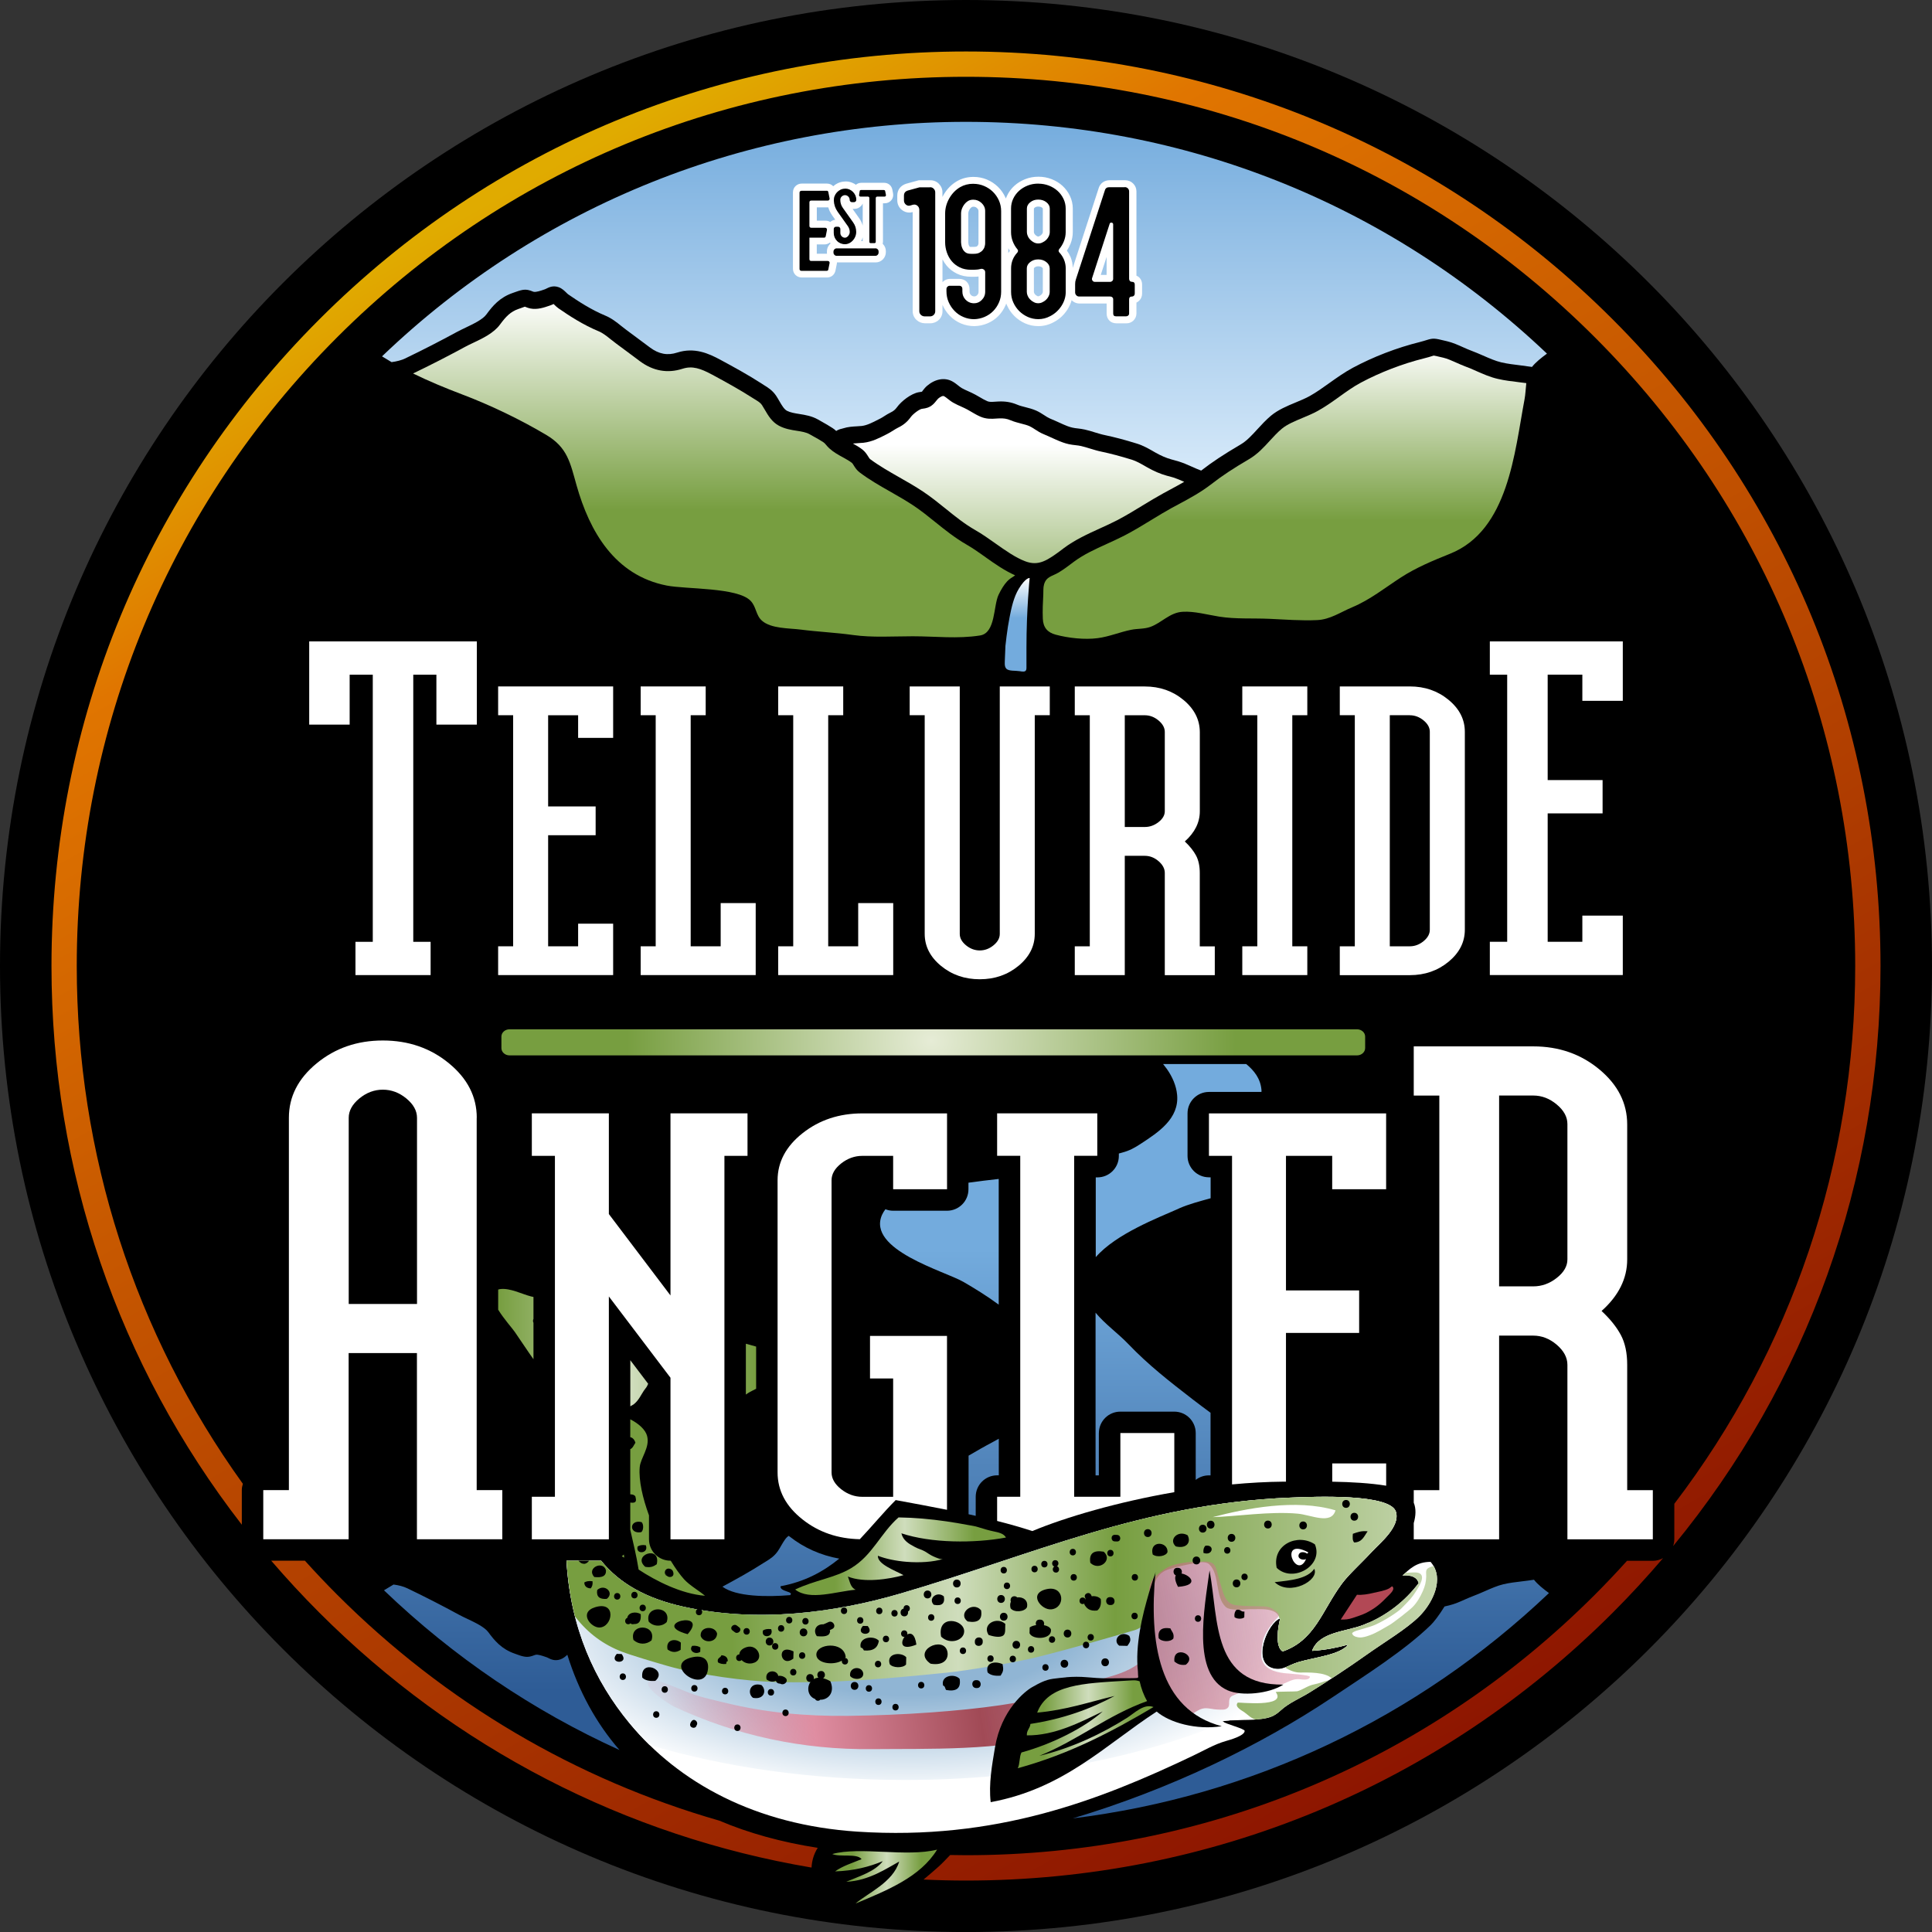 <?xml version="1.0" encoding="UTF-8"?> <svg xmlns="http://www.w3.org/2000/svg" xmlns:xlink="http://www.w3.org/1999/xlink" id="Layer_1" viewBox="0 0 495.36 495.36"><rect x="0" y="0" width="495.36" height="495.36" fill="#333333" stroke="none"/><defs><style>.cls-1{fill:url(#radial-gradient);}.cls-1,.cls-2,.cls-3,.cls-4,.cls-5,.cls-6,.cls-7,.cls-8,.cls-9,.cls-10,.cls-11,.cls-12,.cls-13,.cls-14,.cls-15{fill-rule:evenodd;}.cls-2{fill:url(#linear-gradient);}.cls-16,.cls-6{fill:#fff;}.cls-3{fill:url(#linear-gradient-10);}.cls-4{fill:url(#radial-gradient-2);}.cls-17{fill:url(#linear-gradient-6);}.cls-5{fill:#b24855;}.cls-7{fill:url(#Gradient_Fill_11);}.cls-18{fill:url(#linear-gradient-12);}.cls-19{fill:url(#linear-gradient-11);}.cls-8{fill:url(#linear-gradient-8);}.cls-9{fill:url(#linear-gradient-9);}.cls-10{fill:url(#linear-gradient-3);}.cls-11{fill:url(#linear-gradient-2);}.cls-12{fill:url(#linear-gradient-4);}.cls-13{fill:url(#linear-gradient-7);}.cls-14{fill:url(#linear-gradient-5);}</style><linearGradient id="linear-gradient" x1="260.8" y1="172.2" x2="260.8" y2="148.2" gradientUnits="userSpaceOnUse"><stop offset=".57" stop-color="#73abdd"></stop><stop offset="1" stop-color="#fff"></stop></linearGradient><linearGradient id="Gradient_Fill_11" x1="247.32" y1="29.47" x2="247.32" y2="124.23" gradientUnits="userSpaceOnUse"><stop offset="0" stop-color="#73abdd"></stop><stop offset="1" stop-color="#d9ebfa"></stop></linearGradient><linearGradient id="linear-gradient-2" x1="261.16" y1="144.88" x2="261.16" y2="96.6" gradientUnits="userSpaceOnUse"><stop offset="0" stop-color="#acc48a"></stop><stop offset=".64" stop-color="#fff"></stop></linearGradient><linearGradient id="linear-gradient-3" x1="183.11" y1="170.26" x2="183.11" y2="76.1" gradientUnits="userSpaceOnUse"><stop offset=".42" stop-color="#779e40"></stop><stop offset="1" stop-color="#fff"></stop></linearGradient><linearGradient id="linear-gradient-4" x1="329.36" y1="166.41" x2="329.36" y2="87.97" xlink:href="#linear-gradient-3"></linearGradient><radialGradient id="radial-gradient" cx="196.61" cy="290.77" fx="196.61" fy="290.77" r="101.39" gradientTransform="translate(87.38 66.15) scale(.77 .69)" gradientUnits="userSpaceOnUse"><stop offset="0" stop-color="#e6ecd6"></stop><stop offset="1" stop-color="#779e40"></stop></radialGradient><linearGradient id="linear-gradient-5" x1="203.88" y1="399.02" x2="257.93" y2="399.02" gradientUnits="userSpaceOnUse"><stop offset=".19" stop-color="#779e40"></stop><stop offset=".52" stop-color="#cfddbc"></stop><stop offset=".85" stop-color="#779e40"></stop></linearGradient><radialGradient id="radial-gradient-2" cx="232.95" cy="416.81" fx="232.95" fy="416.81" r="101.27" gradientTransform="translate(0 232.5) scale(1 .44)" gradientUnits="userSpaceOnUse"><stop offset=".42" stop-color="#90b5d4"></stop><stop offset="1" stop-color="#fff"></stop></radialGradient><linearGradient id="linear-gradient-6" x1="145.27" y1="402.39" x2="368.46" y2="402.39" gradientUnits="userSpaceOnUse"><stop offset=".19" stop-color="#779e40"></stop><stop offset=".45" stop-color="#cfddbc"></stop><stop offset=".63" stop-color="#779e40"></stop><stop offset=".98" stop-color="#c2d4aa"></stop></linearGradient><linearGradient id="linear-gradient-7" x1="335.13" y1="418.99" x2="174.09" y2="446.79" gradientTransform="translate(8.35 -11.25) rotate(1.53)" gradientUnits="userSpaceOnUse"><stop offset="0" stop-color="#d8839c" stop-opacity=".47"></stop><stop offset=".51" stop-color="#a14a56"></stop><stop offset=".77" stop-color="#df8da1"></stop><stop offset="1" stop-color="#d8839c" stop-opacity=".1"></stop></linearGradient><linearGradient id="linear-gradient-8" x1="213.39" y1="481.15" x2="240.27" y2="481.15" xlink:href="#linear-gradient-5"></linearGradient><linearGradient id="linear-gradient-9" x1="260.96" y1="442.11" x2="295.77" y2="442.11" xlink:href="#linear-gradient-5"></linearGradient><linearGradient id="linear-gradient-10" x1="127.74" y1="345.53" x2="193.87" y2="345.53" gradientUnits="userSpaceOnUse"><stop offset="0" stop-color="#779e40"></stop><stop offset=".52" stop-color="#cfddbc"></stop><stop offset="1" stop-color="#779e40"></stop></linearGradient><linearGradient id="linear-gradient-11" x1="130.43" y1="37.83" x2="365.92" y2="459.3" gradientUnits="userSpaceOnUse"><stop offset=".02" stop-color="#e0ab00"></stop><stop offset=".15" stop-color="#e07500"></stop><stop offset="1" stop-color="#8c1400"></stop></linearGradient><linearGradient id="linear-gradient-12" x1="247.8" y1="272.12" x2="247.8" y2="464.42" gradientUnits="userSpaceOnUse"><stop offset=".25" stop-color="#73abdd"></stop><stop offset=".84" stop-color="#2e5c96"></stop></linearGradient></defs><path class="cls-15" d="m495.36,247.69c0,136.79-110.89,247.68-247.68,247.68S0,384.47,0,247.69,110.89,0,247.68,0s247.68,110.9,247.68,247.69Z"></path><path class="cls-2" d="m262.43,172.19c-.32.02-.67-.05-.97-.1-.64-.09-1.29-.1-1.92-.14-.53-.05-1.15-.12-1.53-.51-.56-.59-.36-1.73-.36-2.48,0-.47.11-3.01.14-3.36.09-.83.18-1.65.29-2.47.2-1.63.46-3.24.77-4.85.48-2.48,1.07-5.17,2.36-7.31,1.82-2.99,2.79-2.77,2.79-2.77,0,0-.82,8.22-.82,17.8v4.84c0,.46.08,1.13-.47,1.3-.09.03-.18.04-.27.05Z"></path><path class="cls-7" d="m104.04,91.83c4.37-2.1,8.93-4.44,13.17-6.75.65-.35,1.39-.7,2.18-1.08,1.94-.93,4.37-2.07,5.32-3.38,1.58-2.16,3.41-4.37,6.79-5.52l.51-.18c.58-.21,1.25-.45,1.95-.58,1.13-.2,1.98.14,2.49.34.12.05.24.11.4.14.61.12,1.73-.25,2.61-.56l.32-.11c.12-.04.23-.11.33-.16.6-.3,1.7-.87,3.13-.35.85.3,1.48.92,1.99,1.42.16.15.3.31.45.41,2.53,1.75,5.9,3.95,9.47,5.43,1.66.69,2.94,1.71,4.18,2.71.42.33.84.67,1.29,1,1.2.89,2.42,1.79,3.62,2.69l2.43,1.81c2.26,1.68,4.48,2.1,6.96,1.29,4.43-1.41,8.04.21,11.08,1.85,3.47,1.87,7.16,3.9,10.56,6.09l.58.38c1.03.63,2.19,1.35,3.12,2.71.31.46.59.95.88,1.45.61,1.06,1.2,2.05,1.91,2.44.89.46,2.01.64,3.2.83,1.5.24,3.19.51,4.79,1.42l.86.49c.94.53,1.92,1.08,2.86,1.7.37.24.67.49.93.74.23-.16.49-.29.81-.4.21-.08.45-.14.68-.19.09-.02.19-.05.28-.08,1.25-.4,2.44-.46,3.48-.52.42-.02.84-.04,1.27-.09,1.36-.15,2.78-.88,4.27-1.65l.5-.25c.38-.19.73-.42,1.07-.64.48-.3,1.02-.65,1.63-.94.68-.32,1.15-.72,1.58-1.31,1.14-1.58,3.59-3.49,5.57-3.86.18-.04.35-.05.52-.08.11-.02.22-.02.33-.06.06-.08.18-.25.3-.41.26-.32.57-.72.99-1.08,2.08-1.78,4.48-2.22,6.44-1.18.62.33,1.13.74,1.57,1.09.32.26.63.5.91.66.49.28,1.05.53,1.63.79.64.29,1.29.58,1.9.92.33.18.67.37,1,.57.68.4,1.33.78,1.97,1.06.53.24,1.13.21,2.14.14l.67-.04c1.81-.1,3.36.16,4.88.8.63.27,1.33.45,2.09.64.91.23,1.84.47,2.8.89.76.34,1.43.77,2.03,1.16.53.35,1.03.67,1.48.86.96.4,1.89.81,2.84,1.25l.48.22c.63.28,1.58.69,2.44.87.45.11.91.16,1.36.21.62.07,1.24.16,1.83.29.86.19,1.72.45,2.57.72.91.27,1.75.54,2.61.71,2.45.51,5.12,1.22,8.15,2.16,1.62.49,3,1.29,4.34,2.06l.44.25c1.43.81,2.72,1.37,4.08,1.75l.63.17c.42.1.83.22,1.23.35,1.05.33,2.14.77,3.36,1.33.76.36,1.58.69,2.43,1.02.02-.02.04-.03.05-.04,2.74-2.13,5.73-4.11,9.99-6.61,1.65-.96,2.97-2.42,4.37-3.95,1.07-1.16,2.16-2.36,3.48-3.47,1.84-1.53,4.16-2.5,6.39-3.42,1.31-.55,2.53-1.05,3.56-1.63,1.74-.98,3.36-2.13,5.07-3.36,1.9-1.35,3.85-2.74,5.99-3.89,5.29-2.83,11.24-5.12,17.18-6.6.82-.21,1.34-.38,1.73-.5,1.69-.54,2.17-.43,4.48.13l.8.19c1.39.33,2.77.94,4.1,1.54.7.31,1.38.62,2.02.85,1,.37,2.01.81,3.03,1.25,1.67.73,3.23,1.42,4.78,1.78,1.54.35,3.14.54,4.84.75.97.12,1.96.25,2.96.4.93-1.19,2.41-2.36,3.84-3.41-40.39-38.36-93.07-59.43-148.98-59.43s-109.23,21.32-149.71,60.13c.81.51,1.63,1,2.45,1.48,1.3-.17,2.52-.47,3.61-.99Z"></path><path class="cls-11" d="m272.65,140.62c2.91-2.19,6.2-3.69,9.38-5.14,1.51-.68,2.95-1.34,4.34-2.06,2.24-1.16,4.46-2.51,6.61-3.83,1.75-1.06,3.56-2.16,5.33-3.13.63-.35,1.25-.68,1.85-1,1.19-.64,2.33-1.26,3.47-1.92-1.01-.46-1.92-.82-2.75-1.1-.33-.1-.67-.19-1.01-.29l-.71-.18c-1.7-.48-3.31-1.17-5.04-2.16l-.46-.26c-1.18-.68-2.3-1.32-3.45-1.68-2.91-.9-5.45-1.57-7.77-2.06-1.04-.21-2.02-.52-2.99-.81-.76-.24-1.51-.46-2.27-.64-.45-.1-.91-.16-1.37-.21-.61-.07-1.21-.14-1.79-.27-.95-.21-2-.58-3.29-1.16l-.49-.22c-.9-.41-1.77-.81-2.68-1.19-.84-.34-1.56-.81-2.21-1.23-.5-.32-.97-.63-1.4-.82-.64-.28-1.37-.46-2.15-.66-.87-.23-1.77-.46-2.7-.85-.92-.4-1.79-.53-2.96-.47l-.6.03c-1.25.09-2.65.19-4.19-.49-.87-.38-1.65-.84-2.41-1.29-.31-.18-.61-.35-.92-.53-.5-.27-1.03-.51-1.56-.75-.65-.29-1.33-.59-2.01-.98-.57-.32-1.04-.7-1.47-1.03-.33-.27-.65-.51-.93-.66-.33-.19-1.03.21-1.53.64-.1.09-.26.29-.41.48-.24.3-.53.68-.93,1.03-.95.83-1.89.97-2.51,1.05l-.33.05c-.62.12-2.17,1.21-2.84,2.13-.86,1.19-1.88,2.04-3.22,2.68-.43.21-.8.45-1.19.69-.46.29-.93.58-1.42.84l-.48.25c-1.7.87-3.62,1.86-5.79,2.1-.5.05-1.01.09-1.51.11-.43.02-.82.05-1.21.09.82.45,1.65.93,2.44,1.54.73.58,1.15,1.25,1.49,1.79.14.23.34.55.44.63,2.33,1.74,4.85,3.17,7.51,4.69,2.01,1.14,4.08,2.32,6.08,3.65,2.13,1.42,4.04,2.97,5.9,4.47,2.45,1.98,4.77,3.85,7.51,5.42,1.76,1,3.49,2.23,5.17,3.42,2.54,1.79,5.15,3.65,7.67,4.59,3.43,1.29,5.64-.19,9.58-3.15l.18-.14Z"></path><path class="cls-10" d="m252.71,142.87c-1.67-1.18-3.25-2.3-4.82-3.2-3.03-1.74-5.6-3.81-8.09-5.81-1.86-1.5-3.62-2.92-5.58-4.23-1.87-1.24-3.88-2.39-5.81-3.49-2.68-1.52-5.43-3.08-7.98-5-.75-.56-1.18-1.24-1.52-1.79-.16-.27-.36-.57-.47-.66-.66-.51-1.45-.95-2.3-1.42-1.19-.65-2.42-1.32-3.51-2.32-.33-.3-.59-.6-.84-.9-.29-.34-.45-.52-.68-.66-.82-.55-1.73-1.05-2.62-1.54l-.89-.5c-.9-.52-2.08-.71-3.32-.9-1.42-.22-3.02-.48-4.54-1.28-1.82-.97-2.79-2.64-3.64-4.1-.24-.41-.48-.82-.73-1.21-.37-.56-.87-.88-1.78-1.44l-.66-.41c-3.29-2.11-6.88-4.09-10.28-5.92-3.02-1.63-5.14-2.36-7.69-1.53-3.82,1.22-7.49.57-10.88-1.94l-2.45-1.83c-1.2-.89-2.39-1.79-3.6-2.67-.48-.35-.95-.73-1.42-1.1-1.05-.84-2.05-1.64-3.13-2.09-3.95-1.63-7.57-3.99-10.28-5.87-.38-.27-.72-.59-1.02-.88-.07-.07-.15-.16-.24-.24-.24.12-.49.24-.76.33l-.31.11c-1.3.45-3.08,1.07-4.87.72-.48-.1-.87-.25-1.14-.36-.1-.04-.19-.08-.29-.11-.19.06-.64.23-1.08.39l-.6.21c-1.99.69-3.18,1.93-4.69,3.98-1.6,2.19-4.45,3.55-6.97,4.74-.71.34-1.39.65-1.96.97-4.31,2.34-8.92,4.71-13.36,6.84,4.02,1.97,8.21,3.71,12.48,5.33,7.23,2.73,14.93,6.42,21.65,10.41,5.48,3.25,6.15,7.13,7.79,12.95,3.34,11.82,9.79,23.09,23.15,25.69,5.02.97,18.08.44,21.44,3.88,1.51,1.52,1.34,3.73,2.96,5.14,2.34,2.05,6.94,1.89,9.87,2.26,4.49.58,9.01.77,13.49,1.4,4.96.69,10.28.32,15.29.32,5.81,0,11.49.71,17.27-.21,4-.65,3.37-7.56,4.73-10.43.31-.66.66-1.3,1.05-1.92.74-1.15,1.37-1.91,2.53-2.61.24-.14.45-.3.66-.46-2.65-1.18-5.16-2.91-7.58-4.64Z"></path><path class="cls-12" d="m389.35,97.98c-1.74-.21-3.54-.42-5.3-.83-1.95-.44-3.78-1.25-5.55-2.03-.93-.42-1.86-.82-2.79-1.16-.72-.27-1.49-.61-2.28-.96-1.15-.51-2.33-1.05-3.34-1.28l-.81-.19c-.8-.19-1.5-.36-1.68-.36-.11.02-.26.08-.46.14-.44.14-1.05.34-2.01.57-5.52,1.38-11.27,3.59-16.19,6.22-1.9,1.01-3.66,2.27-5.51,3.6-1.73,1.24-3.52,2.52-5.46,3.6-1.25.7-2.65,1.29-4.02,1.86-1.94.81-3.95,1.65-5.28,2.76-1.1.91-2.05,1.96-3.06,3.05-1.56,1.71-3.17,3.48-5.38,4.77-4.09,2.4-6.94,4.29-9.52,6.3-2.78,2.16-5.56,3.66-8.5,5.24-.6.32-1.21.65-1.83.98-1.68.93-3.36,1.95-5.15,3.04-2.21,1.35-4.5,2.75-6.87,3.98-1.5.77-3.04,1.48-4.54,2.16-3.1,1.41-6.03,2.75-8.56,4.65l-.18.14c-1.21.91-2.43,1.84-3.74,2.61-1.55.91-3.09.99-3.65,3.02-.24.85-.14,1.66-.19,2.56-.11,2.05-.21,4.15-.12,6.23.09,2.2,1.16,3.51,3.31,4.08,3.26.87,7.39,1.33,10.75.89,3.01-.39,5.69-1.57,8.62-2.15,1.6-.32,3.32-.17,4.88-.73,2.92-1.05,4.96-3.68,8.27-3.88,3.02-.19,6.41.77,9.39,1.24,4.26.67,8.48.37,12.8.56,4.08.18,8.19.52,12.31.33,3.35-.15,5.97-2.02,9.02-3.3,4.52-1.89,8.38-4.99,12.46-7.63,3.93-2.55,8.24-4.33,12.57-6.07,15.03-5.99,16.56-26.02,19.12-39.54.25-1.3.3-2.79.46-4.22-.65-.09-1.32-.18-2.02-.25Z"></path><path class="cls-1" d="m350.02,268.73c0,1.03-.94,1.87-2.09,1.87h-217.29c-1.15,0-2.08-.84-2.08-1.87v-2.96c0-1.03.93-1.86,2.08-1.86h217.29c1.16,0,2.09.84,2.09,1.86v2.96Z"></path><g><path class="cls-16" d="m266.23,45.31c-1.19,0-2.33.21-3.38.63-1.05.42-1.99.99-2.77,1.7-.81.74-1.46,1.62-1.91,2.61-.1.21-.19.43-.27.65-.03-.07-.06-.14-.09-.21-.48-1.07-1.13-2-1.93-2.78-.81-.79-1.76-1.42-2.83-1.87-1.07-.45-2.22-.68-3.43-.68-1.56,0-2.99.37-4.25,1.1-1.41.82-2.57,2-3.45,3.51-.1.17-.19.35-.28.53v-1.18c0-.84-.32-1.6-.91-2.19-.57-.59-1.33-.91-2.18-.91h-2.96l-.23.06-2.99.82c-1.47.46-2.31,1.59-2.31,3.03v1.22c0,.99.42,1.87,1.18,2.48.56.44,1.21.67,1.88.67.29,0,.58-.04.87-.12h.02s0,25.41,0,25.41c0,.86.33,1.63.97,2.23.61.57,1.36.87,2.19.87h1.37c.83,0,1.61-.32,2.2-.9.59-.58.91-1.34.91-2.19v-1.65s0,.02.01.03c.47,1.07,1.11,2.02,1.91,2.83.79.82,1.75,1.47,2.84,1.93,1.08.45,2.24.68,3.44.68,1.21-.03,2.33-.28,3.38-.73,1.07-.46,2-1.1,2.77-1.89.79-.82,1.4-1.75,1.84-2.77.06-.14.11-.27.16-.41.05.15.12.29.18.44.46,1.03,1.09,1.96,1.88,2.75.78.78,1.71,1.42,2.75,1.89,1.08.48,2.22.72,3.42.72,1.35,0,2.65-.33,3.88-.98,1.42-.73,2.62-1.81,3.53-3.2.52-.8.9-1.63,1.13-2.49.48.54,1.22.87,2.04.87h6.93v2.57c0,1.48,1.03,2.51,2.51,2.51h2.57c.65,0,1.25-.22,1.73-.65.55-.52.83-1.17.83-1.86v-2.8c.3-.14.56-.33.79-.59.42-.43.66-1.05.66-1.74v-2.27c0-1.09-.56-1.94-1.45-2.31v-21.6c0-.78-.3-1.5-.86-2.04-.53-.53-1.26-.83-2.03-.83h-3.97c-1.39,0-2.47.8-2.84,2.09l-6.63,20.39c-.01-.96-.2-1.88-.55-2.76-.26-.61-.58-1.17-.95-1.68.37-.54.68-1.13.93-1.75.38-.97.58-1.97.58-2.98v-6.03c0-1.14-.25-2.24-.74-3.27-.48-1-1.13-1.86-1.92-2.59-.81-.73-1.72-1.29-2.78-1.7-1.05-.41-2.18-.62-3.36-.62h0Zm0,15.34c-.1,0-.2-.02-.3-.08-.18-.09-.35-.22-.49-.36-.12-.12-.2-.23-.25-.35-.05-.12-.1-.24-.1-.34v-6.03s0-.08.19-.24c.25-.2.54-.29.94-.29.54,0,.81.17.97.29.09.07.19.17.19.23v6.03c0,.06,0,.21-.19.48-.16.23-.33.38-.56.49l-.1.05-.09.06s-.08.05-.22.05h0Zm-17.2,2.67c-.27,0-.37-.04-.37-.04-.06-.05-.13-.14-.18-.23-.13-.27-.16-.42-.16-.47-.03-.21-.05-.35-.05-.44v-7.38c0-.33.09-.65.28-.98.19-.33.41-.57.67-.72.04-.02.18-.06.4-.06.36,0,.62.11.9.37.31.3.36.54.36.75v8.3s0,.11-.07.32c-.03.1-.07.16-.12.23-.09.11-.19.18-.32.25-.02,0-.18.08-.62.08h-.73Zm9.5,1.56v-1.23c.12.22.25.44.39.65-.14.19-.27.39-.39.59h0Zm23.7,5.61l1.5-4.62v4.62h-1.5Zm-40.58,1.84v-5.84c.3.59.66,1.14,1.08,1.64.69.83,1.58,1.52,2.64,2.04,1.08.53,2.31.79,3.67.79h.73c.38,0,.75-.02,1.13-.07v3.92c0,.36-.11.61-.38.88-.22.21-.41.3-.69.3-.04,0-.07,0-.11,0-.34-.02-.57-.14-.8-.38-.23-.25-.33-.5-.33-.83v-.64c0-1.56-1.09-2.64-2.64-2.64h-2.36c-.71,0-1.36.27-1.85.76-.03.03-.06.06-.08.08h0Zm24.58,3.64c-.14,0-.21-.03-.26-.06-.23-.12-.39-.23-.53-.37-.11-.11-.2-.23-.25-.36-.07-.15-.1-.26-.1-.34v-6.03c0-.06.06-.13.19-.23.26-.21.55-.3.94-.3.54,0,.81.17.97.3.09.07.19.17.19.23v6.03c0,.05,0,.22-.19.49-.15.22-.33.37-.57.49l-.1.04-.09.06c-.06.04-.15.04-.22.04h0Zm-49.44-29.43h-.18c-.64.02-1.26.17-1.84.45-.4.19-.78.44-1.13.76-.4-.42-.97-.68-1.61-.68h-6.47c-.59,0-1.15.22-1.57.63-.42.38-.68.97-.68,1.63v19.57c0,.64.25,1.22.69,1.64.45.41,1,.61,1.56.61h6.47c1.14,0,2.01-.75,2.2-1.87l.3-1.48c.04-.17.06-.35.06-.52h9.95c.71,0,1.35-.28,1.86-.8.49-.53.73-1.15.73-1.84v-.23c0-.69-.25-1.32-.73-1.82-.03-.03-.06-.06-.09-.08.05-.19.08-.39.08-.6v-9.79h.48c.64,0,1.24-.28,1.65-.77.42-.48.59-1.15.45-1.82l-.18-.93c-.2-1.03-1.05-1.73-2.1-1.73h-5.83c-.55,0-1.04.19-1.41.5-.28-.2-.59-.38-.93-.51-.54-.23-1.12-.34-1.72-.34h0Zm3.94,6.32c.2-.2.36-.43.47-.67v5.66c-.19-.68-.5-1.33-.93-1.93l-1.67-2.36h.47c.63,0,1.22-.25,1.66-.71h0Zm-11.32.31h2.96c.22.74.56,1.43,1.02,2.08l.77,1.09c-.48.06-.92.25-1.28.58-.35-.22-.76-.34-1.19-.34h-2.26v-3.41h0Zm11.38,8.65c.17-.32.31-.64.41-.97v.97h-.41Zm-11.38.85h1.96c.55,0,1.04-.18,1.43-.5.05.08.1.16.16.24-.08.07-.17.15-.24.24-.46.51-.7,1.13-.7,1.8v.23c0,.13,0,.26.03.38h-2.63v-2.4h0Z"></path><path d="m266.23,47.09c.96,0,1.87.17,2.71.5.85.33,1.59.78,2.23,1.36.63.57,1.13,1.25,1.51,2.04.38.79.56,1.62.56,2.5v6.03c0,.79-.15,1.56-.45,2.32-.3.76-.71,1.44-1.22,2.04-.21.3-.2.59.05.86.51.54.91,1.17,1.2,1.86.28.7.43,1.44.43,2.22v6.03c0,1.27-.37,2.47-1.11,3.61-.74,1.13-1.7,2-2.88,2.6-.97.52-1.98.77-3.04.77-.94,0-1.84-.19-2.68-.56-.85-.38-1.59-.89-2.22-1.52-.64-.64-1.14-1.37-1.52-2.22-.38-.85-.56-1.74-.56-2.68v-6.03c0-1.57.54-2.93,1.62-4.08.09-.12.14-.26.16-.41.01-.15-.04-.28-.16-.41-.51-.61-.91-1.29-1.2-2.05-.29-.75-.43-1.54-.43-2.36v-6.03c0-.88.17-1.71.54-2.5.36-.78.87-1.46,1.5-2.04.64-.58,1.38-1.03,2.22-1.36.84-.34,1.75-.5,2.73-.5m0,15.34c.44,0,.84-.11,1.17-.32.52-.24.94-.61,1.27-1.09.33-.48.5-.98.5-1.5v-6.03c0-.64-.29-1.17-.87-1.63-.57-.45-1.27-.68-2.08-.68s-1.47.22-2.05.68c-.58.46-.87,1-.87,1.63v6.03c0,.34.08.67.23,1.02.15.35.36.66.64.94.27.27.58.5.93.68.34.18.72.27,1.11.27m0,15.33c.44,0,.84-.11,1.17-.31.52-.25.94-.61,1.27-1.09.33-.49.5-.99.5-1.5v-6.03c0-.63-.29-1.18-.87-1.63-.57-.45-1.27-.68-2.08-.68s-1.47.23-2.05.68c-.58.45-.87,1-.87,1.63v6.03c0,.34.08.67.23,1.02.15.35.36.66.64.93.27.27.58.5.93.67.34.19.72.28,1.11.28m-16.61-30.62c.96,0,1.88.18,2.74.55.86.36,1.62.86,2.27,1.5.65.64,1.16,1.38,1.54,2.22.37.85.57,1.75.57,2.72v20.69c0,.96-.18,1.87-.55,2.72-.36.85-.86,1.58-1.48,2.22-.62.64-1.36,1.13-2.2,1.5-.84.36-1.74.56-2.67.59-.98,0-1.89-.18-2.75-.55-.87-.36-1.62-.87-2.27-1.54-.65-.66-1.17-1.43-1.54-2.29-.38-.86-.56-1.79-.56-2.79v-.54c0-.25.07-.45.25-.61.16-.17.37-.25.61-.25h2.36c.57,0,.86.29.86.86v.64c0,.79.27,1.47.79,2.04.53.57,1.19.89,1.97.95.08,0,.16,0,.25,0,.74,0,1.39-.27,1.93-.81.6-.59.91-1.3.91-2.15v-4.99c0-.3-.12-.54-.35-.7-.17-.12-.35-.19-.54-.19-.07,0-.13,0-.2.02-.61.16-1.21.23-1.82.23h-.73c-1.09,0-2.05-.2-2.88-.61-.83-.41-1.52-.94-2.06-1.59-.55-.65-.96-1.4-1.25-2.24-.29-.85-.44-1.71-.44-2.59v-7.39c0-1.36.36-2.67,1.07-3.91.72-1.24,1.64-2.19,2.79-2.86.99-.57,2.11-.86,3.36-.86m-.59,17.96h.73c.58,0,1.04-.09,1.4-.27.36-.18.66-.41.89-.69.23-.27.39-.56.47-.88.1-.32.14-.6.14-.84v-8.3c0-.79-.31-1.47-.91-2.04-.61-.57-1.32-.86-2.13-.86-.52,0-.96.11-1.32.32-.51.31-.95.76-1.3,1.37-.35.61-.52,1.23-.52,1.86v7.39c0,.12.02.34.07.66.04.32.16.65.32,1,.16.35.42.65.74.9.33.26.81.38,1.41.38m39.45-17.1c.3,0,.57.11.78.32.21.21.32.47.32.77v22.42c0,.21.07.39.2.55.14.15.31.22.52.22.49,0,.73.24.73.73v2.27c0,.21-.06.4-.2.54-.14.15-.31.23-.52.23-.48,0-.73.24-.73.73v3.63c0,.21-.08.38-.23.52-.15.13-.33.2-.55.2h-2.57c-.49,0-.73-.24-.73-.73v-3.63c0-.21-.07-.39-.23-.52-.15-.14-.34-.2-.55-.2h-7.93c-.3,0-.56-.1-.75-.32-.2-.21-.3-.45-.3-.72v-2.13c0-.46.06-.85.18-1.18l7.44-22.86c.15-.55.53-.82,1.13-.82h3.97m-7.7,24.27h3.95c.21,0,.4-.08.55-.22.16-.16.23-.34.23-.55v-13.97c0-.25-.13-.39-.38-.44-.04,0-.08-.01-.12-.01-.19,0-.33.1-.4.31l-4.49,13.88c-.09.24-.06.47.09.68.15.21.34.32.59.32m-42.23-24.27c.37,0,.68.13.93.39.26.26.39.57.39.93v30.49c0,.36-.13.68-.39.93-.25.25-.58.38-.94.38h-1.37c-.37,0-.7-.13-.97-.38-.27-.26-.41-.57-.41-.93v-25.99c0-.45-.17-.81-.51-1.09-.24-.19-.5-.28-.78-.28-.12,0-.24.02-.37.05l-.63.19c-.13.04-.25.06-.37.06-.27,0-.53-.09-.77-.28-.34-.28-.51-.64-.51-1.09v-1.22c0-.67.33-1.1,1-1.31l2.99-.82h2.72m-21.76.33c.37,0,.71.07,1.03.2.35.15.67.36.93.62.27.26.47.57.64.92.15.36.23.73.23,1.13v.04c0,.14-.06.28-.17.39-.11.11-.24.17-.39.17h-.59c-.14,0-.27-.05-.38-.17-.11-.11-.16-.24-.16-.39,0-.33-.11-.61-.33-.84-.23-.24-.5-.37-.82-.39-.01,0-.03,0-.04,0-.32,0-.6.11-.84.33-.25.23-.38.52-.38.86,0,.76.21,1.45.65,2.07l2.63,3.71c.54.75.8,1.57.8,2.48,0,.55-.15,1.09-.44,1.59-.3.5-.68.9-1.16,1.18-.4.23-.84.36-1.28.36-.41,0-.77-.08-1.12-.22-.35-.15-.66-.35-.92-.62-.26-.26-.47-.57-.62-.92-.15-.36-.22-.73-.22-1.13v-1.02c0-.15.05-.28.16-.4.11-.11.24-.17.4-.17h.56c.16,0,.3.06.41.17.1.11.16.24.16.4v1.02c0,.34.12.62.35.86.24.24.52.36.85.36.12,0,.27-.04.44-.13.23-.13.41-.32.55-.57.15-.24.22-.49.22-.75,0-.55-.16-1.05-.48-1.51l-2.63-3.71c-.61-.87-.93-1.82-.97-2.85-.01-.41.05-.79.19-1.15.15-.36.34-.68.6-.96.26-.27.56-.5.9-.67.35-.17.72-.26,1.12-.27.04,0,.07,0,.11,0m9.9.35c.2,0,.32.09.35.29l.19.96c.02.11,0,.21-.07.3-.07.09-.17.13-.28.13h-1.88c-.1,0-.18.03-.26.1-.07.07-.12.16-.12.25v11.22c0,.23-.12.36-.35.36h-.93c-.24,0-.36-.12-.36-.36v-11.22c0-.1-.04-.19-.11-.25-.07-.07-.16-.1-.26-.1h-1.91c-.11,0-.2-.04-.28-.13-.07-.09-.1-.18-.07-.29l.15-.96c.02-.2.14-.31.35-.31h5.83m-14.65.18c.26,0,.41.14.44.4l.31,1.56c.04.15,0,.28-.09.4-.09.11-.21.17-.36.17h-4.25c-.32,0-.47.16-.47.47v6.03c0,.13.04.24.12.33.09.09.2.14.35.14h3.57c.15,0,.27.06.37.17.09.11.12.25.09.4l-.31,1.57c-.04.26-.19.4-.45.4h-3.74v5.49c0,.32.16.48.47.48h4.25c.15,0,.27.06.36.17.1.11.13.25.09.4l-.31,1.56c-.04.27-.18.4-.44.4h-6.47c-.13,0-.24-.04-.34-.12-.09-.09-.14-.2-.14-.35v-19.57c0-.16.05-.27.14-.35.09-.09.21-.13.34-.13h6.47m12.51,14.75c.22,0,.41.08.58.25.16.16.23.35.23.58v.23c0,.23-.07.43-.23.6-.16.17-.35.26-.58.26h-9.95c-.22,0-.42-.08-.57-.25-.16-.16-.24-.36-.24-.58v-.23c0-.23.08-.43.24-.6.16-.17.35-.25.57-.25h9.95"></path></g><g><path class="cls-16" d="m95.58,241.48v-68.49h-5.93v12.8h-10.37v-21.34h42.98v21.34h-10.37v-12.8h-5.93v68.49h4.45v8.53h-19.27v-8.53h4.45Z"></path><path class="cls-16" d="m131.57,242.63v-59.25h-3.85v-7.38h29.49v13.19h-8.98v-5.8h-7.69v23.38h12.18v7.38h-12.18v28.48h7.69v-5.8h8.98v13.18h-29.49v-7.38h3.85Z"></path><path class="cls-16" d="m177.09,183.38v59.25h7.69v-11.08h8.98v18.46h-29.49v-7.38h3.85v-59.25h-3.85v-7.38h16.67v7.38h-3.85Z"></path><path class="cls-16" d="m212.35,183.38v59.25h7.69v-11.08h8.98v18.46h-29.49v-7.38h3.85v-59.25h-3.85v-7.38h16.67v7.38h-3.85Z"></path><path class="cls-16" d="m233.26,176h12.82v63.46c0,1.06.53,2.03,1.6,2.91,1.07.88,2.25,1.32,3.53,1.32s2.46-.44,3.53-1.32c1.07-.88,1.6-1.85,1.6-2.91v-63.46h12.82v7.38h-3.85v56.06c0,3.17-1.39,5.91-4.17,8.2-2.78,2.29-6.09,3.44-9.94,3.44s-7.16-1.15-9.94-3.44c-2.78-2.29-4.17-5.03-4.17-8.2v-56.06h-3.85v-7.38Z"></path><path class="cls-16" d="m298.65,223.82c0-1.1-.54-2.1-1.6-3.02-1.07-.92-2.24-1.37-3.53-1.37h-5.13v30.59h-12.82v-7.38h3.85v-59.25h-3.85v-7.38h17.95c3.85,0,7.16,1.16,9.94,3.47,2.78,2.31,4.17,5.07,4.17,8.27v20.26c0,2.87-1.28,5.45-3.85,7.74,1.28,1.2,2.24,2.4,2.88,3.6.64,1.2.96,2.7.96,4.49v18.81h3.85v7.38h-12.82v-26.19Zm-10.26-11.78h5.13c1.28,0,2.46-.42,3.53-1.26,1.07-.84,1.6-1.77,1.6-2.78v-20.33c0-1.07-.54-2.05-1.6-2.94-1.07-.89-2.24-1.34-3.53-1.34h-5.13v28.66Z"></path><path class="cls-16" d="m331.34,183.38v59.25h3.85v7.38h-16.67v-7.38h3.85v-59.25h-3.85v-7.38h16.67v7.38h-3.85Z"></path><path class="cls-16" d="m343.52,242.63h3.85v-59.25h-3.85v-7.38h17.95c3.85,0,7.16,1.15,9.94,3.44,2.78,2.29,4.17,5.02,4.17,8.19v50.76c0,3.17-1.39,5.9-4.17,8.2-2.78,2.29-6.09,3.44-9.94,3.44h-17.95v-7.38Zm17.95-59.25h-5.13v59.25h5.13c1.28,0,2.46-.44,3.53-1.32,1.07-.88,1.6-1.85,1.6-2.91v-50.78c0-1.06-.53-2.03-1.6-2.91-1.07-.88-2.24-1.32-3.53-1.32Z"></path><path class="cls-16" d="m386.44,241.48v-68.49h-4.45v-8.54h34.09v15.24h-10.37v-6.71h-8.89v27.03h14.08v8.54h-14.08v32.92h8.89v-6.71h10.37v15.24h-34.09v-8.53h4.45Z"></path></g><path class="cls-6" d="m366.81,400.46c-3.66,0-5.35,1.83-7.23,3.5,2.37-.17,3.76.47,4.15,1.96-3.41,4.49-8.08,8.32-14.13,10.7-4.52,1.78-11.38,1.76-13.18,6.66,3.42-.22,6.43-.83,9.27-1.6-2.19,2.66-8.41,3.2-12.7,4.46-2.92.87-3.96,2.2-6.34,1.68-5.97-1.3-1.67-11.76,1.6-12.88-.58,2.25-1.37,7.25.61,8.5,8.3-2.88,10.02-10.32,15.15-17.31,1.79-2.45,4.77-5.06,7.77-8.29,2.16-2.32,7.24-6.39,6.15-10.17-1.39-4.79-20.98-3.93-27.17-3.68-38.02,1.56-66.26,14.8-100.07,24.65-16.71,4.87-36.43,7.51-55.46,3.32-9.54-2.1-16.39-5.96-21.1-11.79h-8.89c1.01,17.27,7.21,30.83,16.19,41.69,12.59,15.23,32.31,26.06,58.4,27.77,35.44,2.32,61.99-8,86.08-19.48,2.76-1.31,5.48-2.92,8.38-3.75.93-.27,4.79-1.31,4.84-2.59.02-.59-4.95-1.79-5.69-2.46,1.16-.32,2.87-.24,4.06-.3,1.74-.1,3.41-.03,5.15-.22,2.59-.29,3.88-.58,5.74-2.3,2.02-1.87,4.96-3.09,7.3-4.53,4.94-3.05,9.79-6.24,14.53-9.61,4.79-3.4,10.43-6.72,13.69-9.97,3.26-3.25,6.67-9.64,2.89-13.95Z"></path><path class="cls-14" d="m232.5,400.45c3.3.26,6.75.06,9.33-.74-.65.2-1.86-.37-2.44-.62-.79-.33-1.46-.84-2.19-1.28-.81-.48-1.75-.68-2.57-1.13-1.58-.85-3.06-1.64-3.52-3.54,7.61,2.52,18.61,2.61,26.82,1.08-.6-1.1-2.09-1.34-3.18-1.58-1.36-.28-2.63-.67-3.96-1.09-.82-.27-1.7-.38-2.56-.54-1.86-.35-3.73-.67-5.6-.94-4.06-.59-8.15-.95-12.25-1.01-4.6,4.05-6.66,9.69-12.09,12.97-4.27,2.58-9.33,3.09-14.41,5.52,3.71,2.95,10.62.46,15.52.05-1.36-.54-1.49-2.12-2.01-3.38,4.1,1.68,10.58.68,14.27-.36-2.37-1.27-6.7-2.82-6.58-4.97,1.98.79,4.65,1.34,7.42,1.56Z"></path><path class="cls-5" d="m347.93,408.89c1.29.12,2.91-.16,4.18-.47,1.3-.32,2.92-.53,4.1-1.18.42-.24.83-.94,1.02-.04.15.68-1.12,1.79-1.53,2.2-1.68,1.73-2.93,2.86-5.39,4.13-.86.45-2.54.99-3.45,1.3-1.13.38-1.93.45-3.1.42l4.16-6.36Z"></path><path class="cls-4" d="m357.93,387.67c-1.39-4.79-20.98-3.93-27.17-3.68-38.02,1.56-66.26,14.8-100.07,24.65-16.71,4.87-36.43,7.51-55.46,3.32-9.54-2.1-16.39-5.96-21.1-11.79h-8.89c1.01,17.27,7.21,30.83,16.19,41.69,1.59,1.92,3.29,3.77,5.11,5.55,19.15,5.69,41.56,8.97,65.53,8.97,31.17,0,59.71-5.54,81.86-14.74-.22-.1-.4-.2-.5-.29.49-.13,1.08-.19,1.69-.22,15.81-6.73,28.25-15.34,35.88-25.14-.47.21-.93.43-1.42.62-4.52,1.78-11.38,1.76-13.18,6.66,3.42-.22,6.43-.83,9.27-1.6-2.19,2.66-8.41,3.2-12.7,4.46-2.92.87-3.96,2.2-6.34,1.68-5.97-1.3-1.67-11.76,1.6-12.88-.58,2.25-1.37,7.25.61,8.5,8.3-2.88,10.02-10.32,15.15-17.31,1.79-2.45,4.77-5.06,7.77-8.29,2.16-2.32,7.24-6.39,6.15-10.17Z"></path><path class="cls-17" d="m170.66,403.39c.09.19.18.39.27.58-.14-.15-.24-.34-.27-.58Zm161.91,30.25c-.27.08-5.57.08-5.48.19,3.03,4.08-9.6,2.57-9.74,2.73-.94,1.09,1.16,2.05,1.73,2.48,1.17.87,1.71,1.55,2.9,1.84.23-.02.46-.03.69-.06,2.59-.29,3.88-.58,5.74-2.3,2.02-1.87,4.96-3.09,7.3-4.53,1.69-1.04,3.36-2.13,5.03-3.21-1.25.31-2.5.84-3.75,1.08-1.68.31-2.93,1.38-4.42,1.79Zm35-32.11c-.36.07-.75.2-1.15.4-1.03.49-.72,1.21-.74,2.29-.04,1.42-.31,2.43-.85,3.69-.65,1.49-1.52,3.02-2.66,4.15-.94.93-4.94,4.05-5.98,4.63-1.63.91-3.21,1.95-4.96,2.58-.82.3-1.87.65-2.74.56-.2-.02-1.55-.13-1.8-.99-.08-.28.7-.58,1.08-.72.37-.13,3.65-1.01,4.73-1.49,2.61-1.16,5.89-3.3,6.82-4.24,2.17-2.2,2.73-2.79,3.68-4.3.84-1.34,2.71-4.13.72-4.8-.68-.23-1.79-.08-2.51-.07-.29,0-.6.04-.9.08-.24.22-.48.43-.72.65,2.37-.17,3.76.47,4.15,1.96-3.41,4.49-8.08,8.32-14.13,10.7-4.52,1.78-11.38,1.76-13.18,6.66,3.42-.22,6.43-.83,9.27-1.6-2.19,2.66-8.41,3.2-12.7,4.46-1.53.45-2.54,1.03-3.49,1.4,1.18.8,2.51,1.3,3.77,1.3,2.03,0,6.45-.18,8.16,1.5,2.97-1.93,5.91-3.9,8.8-5.95,4.79-3.4,10.43-6.72,13.69-9.97,3-2.99,6.1-8.63,3.65-12.87Zm-46.5,11.06c1.91.05,6.43-.51,7.01,2.43.06-.03.12-.07.17-.09-.04.18-.09.37-.14.58,0,.23-.05.44-.13.63-.49,2.49-.8,6.23.88,7.29,8.3-2.88,10.02-10.32,15.15-17.31,1.79-2.45,4.77-5.06,7.77-8.29,2.16-2.32,7.24-6.39,6.15-10.17-1.39-4.79-20.98-3.93-27.17-3.68-38.02,1.56-66.26,14.8-100.07,24.65-16.71,4.87-36.43,7.51-55.46,3.32-9.54-2.1-16.39-5.96-21.1-11.79h-8.87c.3,5.07,1.03,9.84,2.16,14.29,0,0,.01.02.02.03,3.33,4.31,7.28,7.2,12.11,9.05,2.33.89,8.32,2.67,11.6,3.61,8.2,2.35,20.36,3.93,27.52,4.12,15.2.4,28.84-.87,44.05-2.39,5.55-.55,17.9-2.67,23.3-4.02,8.69-2.16,20.34-5.53,24.81-6.85,3.27-.97,3.38-3.41,4.08-7.03.71-3.68.84-7.31,4.68-8.59,2.03-.68,4.26-1.12,6.31-1.5,1.25-.23,3.19-.72,4.19.25,2.7,2.6,1.43,8.38,4.19,10.89,1.25,1.14,5.03.51,6.79.56Zm-149.16-12.42h.07c1.2,1.96,2.39,3.63,3.44,4.78,1.44,1.57,3.91,2.97,5.34,4.2-6.05-.48-12.51-3.75-17.02-6.72-.55-3.54-1.39-6.83-2.14-10.2v-6.97c.85.09,1.77.13,1.37-1.31,0-.54-.7-.82-1.37-.81v-11.57c.7-.31.9-1.08,1.32-1.65-.26-.89-.76-1.31-1.32-1.43v-4.58c2.14,1.09,3.87,2.62,4.31,4.24.8,3.01-1.69,5.61-1.89,8.07-.28,3.38.75,7.85,2.38,12.32v6.12c0,3.04,2.46,5.5,5.5,5.5Zm-7.49-7.33c.61-.47.65-2.07.07-2.58-3.19-.75-3.3,3.17-.07,2.58Zm1.17,3.36c-.97-.15-1.61.01-2.1.31-.62,2.18,2.95,1.85,2.1-.31Zm-.15,5.53c1.53.28,2.25-.19,2.95-.66,1.14-5.03-6.46-2.37-2.95.66Zm6.53.57c-.5-.21-1.08-.16-1.38.36-.25.43-.14,1.16.36,1.38-.01-.02-.02-.05-.03-.07.57.64,1.86.46,1.75-.58-.05-.48-.23-.89-.7-1.09Zm-12.01-3.72c-.16.16-.35.3-.53.44.21.11.39.25.62.35-.03-.26-.06-.52-.09-.79Z"></path><path class="cls-13" d="m280.52,440.72c3.77-1.03,6.96-3.66,10.79-4.51,1.93-.43,3.77-.25,5.67.27,1.62.44,2.69,1.7,4.12,2.51.58.33,1.22.43,1.8.76.66.37,1.11.61,1.85.25,1.31-.64,2.62-1.9,4.11-2,1.15-.08,2.14.29,3.26.32.82.01,2.2.25,2.77-.55.41-.58.17-1.14.29-1.83.17-1.04.75-1.11,1.62-1.5,1.74-.75,3.29-1.28,5.14-1.59,2.07-.35,4.25-.39,6.3-.88,1.53-.36,2.8-1.4,4.42-1.45.88-.03,2.79.54,3.21-.54.21-.56-6.03-.91-6.62-.99-2.43-.29-5.25-1.1-5.81-3.88-.2-1.01.16-3.33.34-4.34.35-1.96,2.53-4.79,3.58-5.81,1.03-.99.47-1.43-.93-2.37-.62-.42-1.42-.68-2.15-.71-2.45-.1-4.89-.02-7.34-.3-2.17-.25-3.04-2.06-3.6-4.08-.32-1.14-.65-2.28-.99-3.41-.28-.95-.41-1.97-.98-2.79-.92-1.3-2.99-.84-4.35-.86-2.15-.02-4.71.3-6.75,1.03-1.38.5-2.39,1.39-3.57,2.28-1.3.97-1.98,2.17-2.04,3.95-.09,2.39.54,4.75.56,7.13,0,.85.56,10.16.29,10.2-2.01.26-4.04,1.99-5.85,2.93-2.95,1.53-5.98,2.09-9.09,3.12-4.1,1.36-8.41,1.67-12.43,3.23-4.5,1.75,4.24-1.63-.04.22-4.82,2.08-16.87,3.62-29.25,4.52-7.03.51-14.36.81-21.43.89-10.9.12-21.15-.82-31.68-3.4-3.49-.86-6.61-1.47-9.9-2.86-1.28-.54-2.74-1.13-4.04-1.6-.59-.21-3.61-1.44-4.1-1.39-5.14.55,3.9,6.31,5.12,6.88,16,7.47,33.06,11.09,50.72,10.9,14.02-.15,33.47.51,47.09-3.75,4.83-1.52,5.03-2.67,9.9-3.99Z"></path><path class="cls-8" d="m219.35,488.07c8.21-3.46,16.59-6.77,20.92-13.83-7.89,1.97-19.78-.84-26.88,1.13,2.02.85,6.33-.23,7.52,1.31-2.33.97-4.9,1.75-6.79,3.14,4.86-.16,8.77-1.18,12.23-2.63-2.08,2.73-5.93,3.81-9.37,5.29,5.84-.25,10.56-3.56,13.57-5.18-1.57,5.35-8.11,8.09-11.2,10.77Z"></path><g><path class="cls-15" d="m273.39,430.04c1.73-.14,3.43-.17,5.29,0,1.65.15,3.31.26,4.97.28,1.39.01,2.77-.03,4.16-.03.4,0,3.55.01,3.82-.07.29-.09.2-.43.17-.65-.04-.33,0-.66-.04-1.01-.09-.84-.14-1.69-.16-2.53-.04-1.74.07-3.49.27-5.22.41-3.51,1.19-6.97,2.14-10.37.36-1.3.74-2.59,1.14-3.88.19-.62.38-1.23.58-1.84.17-.53.49-1.15.54-1.7-1.7,18.01.76,35.34,16.98,39.58-6.55,1-13.34-.89-16.68-3.76-13.25,8.62-23.78,19.76-42.56,23.23-.54-4.68.33-9.4,1.1-14.03,1.61-9.6,7.67-14.4,9.5-15.44,1.73-.98,3.4-1.91,5.41-2.17,1.17-.15,2.28-.28,3.37-.37Z"></path><path class="cls-15" d="m310.12,402.63c2.37,13.05.66,29.52,18.94,29.3-3.65,2.34-10.71,3.04-14.3,1.46-9.29-4.08-5.95-20.96-4.63-30.77Z"></path><path class="cls-9" d="m265.95,439.11c7.42-.67,13.34-2.73,19.83-4.27-6.17,3.34-13.21,5.88-21.58,7.17-.1,1.17-1,1.6-.92,2.93,7.17.1,13.91-3.47,19.45-6.13-4.66,4.12-12.77,8.3-20.83,10.52-.58,1.1-.37,2.94-.95,4.04,13.3-3.65,24.29-9.45,34.81-15.69-2.46-.97-4.91,1.58-6.79,2.77-6.2,3.93-14.03,7.74-22.49,9.74,9.92-4.03,17.38-10.33,27.64-14.04-.91-1.56-1.52-3.27-1.92-5.07-1.18-.41-1.86-.22-3.69-.14-10.6.67-19.82.88-22.57,8.15Z"></path></g><path class="cls-3" d="m127.74,330.64c.16-.04.3-.1.49-.12,2.6-.32,5.46,1.25,7.92,1.88.21.05.42.09.63.14v5.63c-.16.31-.16.68,0,.99v9.34c-.53-.75-.93-1.33-1.09-1.55-.62-.91-3.13-4.58-3.71-5.46-.49-.75-2.74-3.25-4.25-5.68v-5.17Zm33.87,18.14v11.8c.23-.13.77-.43.84-.49.32-.24.6-.52.86-.82.5-.59.9-1.26,1.29-1.93.31-.53.62-1,1-1.47.27-.32.41-.7.59-1.07l-4.57-6.03Zm32.26-3.52c-.78-.22-1.66-.46-2.63-.73v13.03c.46-.32.84-.57,1.09-.7.37-.2.92-.47,1.54-.78v-10.82Z"></path><g><path d="m159.69,429.06c-1.08,0-1.08,1.68,0,1.68s1.08-1.68,0-1.68Z"></path><path d="m170.44,432.34c-1.08,0-1.08,1.68,0,1.68s1.08-1.68,0-1.68Z"></path><path d="m158.25,410.13c1.08,0,1.08-1.68,0-1.68s-1.08,1.68,0,1.68Z"></path><path d="m167.04,420.6c1.41-4.28-5.8-4.47-4.62-.12,1.33,1.21,3.22,1.27,4.62.12Z"></path><path d="m164.28,413.88c-1.21-.81-3.25-.47-3.45.95-.8.25-.72,1.62.26,1.62.25,0,.44-.1.58-.24.16.18.37.3.86.2,1.52.03,1.87-1.03,1.75-2.54Z"></path><path d="m168.26,438.76c-1.08,0-1.08,1.68,0,1.68s1.08-1.68,0-1.68Z"></path><path d="m164.68,430.14c.66.65,1.73.96,3.34.83,3.32-2.86-3.95-5.76-3.34-.83Z"></path><path d="m159.39,424.09c-.42-.01-.84-.02-1.26-.04-2.24,2.62,3.35,2.76,1.26.04Z"></path><path d="m238.76,415.56c1.08,0,1.08-1.68,0-1.68s-1.08,1.68,0,1.68Z"></path><path d="m242,409.31c-1.72-1.47-4.15.56-2.58,2.15,2.06.4,2.92-.32,2.58-2.15Z"></path><path d="m152.58,412.09c-4.24,1.32-1.14,5.25,1.12,5.2,3.41-.08,4.48-6.93-1.12-5.2Z"></path><path d="m237.82,409.83c1.3,0,1.3-2.02,0-2.02s-1.3,2.02,0,2.02Z"></path><path d="m151.92,405.43c-.97-.14-1.62.02-2.11.31.03.94.57,1.45,1.64,1.52.36-.42.58-.98.47-1.84Z"></path><path d="m247.21,418.31c.08-3.15-7.01-4.45-5.91,1.32,2.23,2.19,5.85.99,5.91-1.32Z"></path><path d="m151.04,400.17h-2.72c.38.4.73.82,1.63.78.5-.13.83-.43,1.09-.78Z"></path><path d="m222.5,416.91c-.42-.01-.84-.02-1.26-.03-2.24,2.62,3.35,2.77,1.26.03Z"></path><path d="m197.31,421.9c1.3,0,1.3-2.02,0-2.02s-1.3,2.02,0,2.02Z"></path><path d="m193.07,435.32c2.88.55,3.58-1.92,2.18-3.27-3-.88-3.75,2.13-2.18,3.27Z"></path><path d="m197.67,433.06c-1.08,0-1.08,1.68,0,1.68s1.08-1.68,0-1.68Z"></path><path d="m191.32,422.35c-1.22.42-1.73,1.14-1.76,1.85,0,0,0,0-.01,0-1.08,0-1.08,1.68,0,1.68.26,0,.46-.1.59-.25.61.65,1.62,1.06,2.74.83,3.35-.7,1.49-5.17-1.56-4.11Z"></path><path d="m203.39,427.9c-1.08,0-1.08,1.68,0,1.68s1.08-1.68,0-1.68Z"></path><path d="m205.67,423.64c-1.08,0-1.08,1.68,0,1.68s1.08-1.68,0-1.68Z"></path><path d="m199.95,431.61c1.01.79,2.45-.62,1.42-1.42-.47-.37-.91-.51-1.51-.53-.12,0-.21.02-.31.05-.34-1.8-3.6-1.56-3,.9.93.62,1.55.71,2.39.34.11.38.41.7.92.72.19,0,.29.1.09-.06Z"></path><path d="m201.41,438.32c-1.08,0-1.08,1.68,0,1.68s1.08-1.68,0-1.68Z"></path><path d="m179.65,419.46c.72,2,4.14,1.79,4.21-.62-.49-2.05-4.44-1.96-4.21.62Z"></path><path d="m177.41,424.94c-7.8,1.81,3.29,9.82,4.11,3.06.31-2.55-1.29-3.72-4.11-3.06Z"></path><path d="m189.55,417.27c-.19-.16-.41-.29-.59-.45-.82-.7-2.02.49-1.19,1.19.19.16.4.29.59.45.82.69,2.02-.49,1.19-1.19Z"></path><path d="m177.36,441.26c-.19.22-.3.42-.38.7-.29,1.05,1.33,1.49,1.62.45-.02.01-.03.03-.05.04.7-.82-.48-2.01-1.19-1.19Z"></path><path d="m178.04,432.04c-1.08,0-1.08,1.68,0,1.68s1.08-1.68,0-1.68Z"></path><path d="m185.92,432.75c-1.08,0-1.08,1.68,0,1.68s1.08-1.68,0-1.68Z"></path><path d="m186.17,426.65c.1-.28.03-.73.44-.73-.02-.94-.57-1.45-1.64-1.52-.19.7-1.21.64-.89,1.82.48.32,1.12.51,2.09.42Z"></path><path d="m171.16,422.92c1.11.82,2.22.85,3.36.09.02-.61.03-1.23.05-1.84-1.32-1.19-3.97-.83-3.41,1.75Z"></path><path d="m189.07,442.14c-1.08,0-1.08,1.68,0,1.68s1.08-1.68,0-1.68Z"></path><path d="m256.67,410.98c1.3,0,1.3-2.02,0-2.02s-1.3,2.02,0,2.02Z"></path><path d="m232.47,411.56c-.56,0-.83.45-.8.89-1.08.21-1.03,1.98.2,1.98.76,0,1.06-.68.93-1.25.74-.3.63-1.61-.33-1.61Z"></path><path d="m257.36,403.43c1.08,0,1.08-1.68,0-1.68s-1.08,1.68,0,1.68Z"></path><path d="m229.35,414.48c1.08,0,1.08-1.68,0-1.68s-1.08,1.68,0,1.68Z"></path><path d="m216.41,413.84c1.08,0,1.08-1.68,0-1.68s-1.08,1.68,0,1.68Z"></path><path d="m206.02,419.55c1.3,0,1.3-2.02,0-2.02s-1.3,2.02,0,2.02Z"></path><path d="m212.39,415.91c-.42.21-.84.4-1.26.56-1.96-.1-2.72,1.67-1.69,3.04,1.8.16,3.38.12,3.39-1.39-.02-.06-.06-.11-.09-.16.22-.1.45-.2.67-.31,1.16-.58.14-2.32-1.02-1.74Z"></path><path d="m265.26,403.14c1.08,0,1.08-1.68,0-1.68s-1.08,1.68,0,1.68Z"></path><path d="m206.52,414.85c-1.08,0-1.08,1.68,0,1.68s1.08-1.68,0-1.68Z"></path><path d="m267.78,401.88c1.08,0,1.08-1.68,0-1.68s-1.08,1.68,0,1.68Z"></path><path d="m304.5,393.63c-2.52-1.42-4.98,1.16-3.02,2.87,2.84.66,3.96-1.13,3.02-2.87Z"></path><path d="m334.12,392.13c1.3,0,1.3-2.02,0-2.02s-1.3,2.02,0,2.02Z"></path><path d="m284.71,399.06c1.08,0,1.08-1.68,0-1.68s-1.08,1.68,0,1.68Z"></path><path d="m270.32,401.65c-.63.37-.5,1.56.42,1.56.99,0,1.06-1.38.25-1.63.63-.37.5-1.56-.42-1.56-.99,0-1.06,1.38-.25,1.63Z"></path><path d="m275.07,398.8c1.08,0,1.08-1.68,0-1.68s-1.08,1.68,0,1.68Z"></path><path d="m282.99,397.85c-2.66-.46-3.81.5-3.43,2.86,2.29,2.23,5.84-.73,3.43-2.86Z"></path><path d="m191.43,419.12c1.08,0,1.08-1.68,0-1.68s-1.08,1.68,0,1.68Z"></path><path d="m198.76,422.97c1.08,0,1.08-1.68,0-1.68s-1.08,1.68,0,1.68Z"></path><path d="m200.28,418.36c1.08,0,1.08-1.68,0-1.68s-1.08,1.68,0,1.68Z"></path><path d="m202.35,416.25c1.08,0,1.08-1.68,0-1.68s-1.08,1.68,0,1.68Z"></path><path d="m195.63,418.04c-.62,2.17,2.95,1.85,2.1-.32-.97-.14-1.61.02-2.1.32Z"></path><path d="m220.56,416.31c1.08,0,1.08-1.68,0-1.68s-1.08,1.68,0,1.68Z"></path><path d="m245.54,411.26c1.08,0,1.08-1.68,0-1.68s-1.08,1.68,0,1.68Z"></path><path d="m203.41,425.26c.01-.62.03-1.23.05-1.84-4.59-2.24-3.45,4.48-.05,1.84Z"></path><path d="m245.33,405c-1.3,0-1.3,2.02,0,2.02s1.3-2.02,0-2.02Z"></path><path d="m176.31,419c5.77-6.46-10.03-2.71,0,0h0Z"></path><path d="m155.57,409.95c2.07-1.57-.56-4.01-2.45-2.28-.26,1.67.55,2.43,2.45,2.28Z"></path><path d="m179.23,412.46c-1.08,0-1.08,1.68,0,1.68s1.08-1.68,0-1.68Z"></path><path d="m179.54,423.52c.01-.37.02-.74.03-1.11-.48-.32-1.11-.52-2.08-.42-1.04,1.2.76,2.41,2.05,1.53Z"></path><path d="m164.79,413.11c1.08,0,1.08-1.68,0-1.68s-1.08,1.68,0,1.68Z"></path><path d="m155.36,402.57c-.78-2.55-5.12-.52-2.99,1.77,1.86.21,3.13-.13,2.99-1.77Z"></path><path d="m162.67,409.82c1.08,0,1.08-1.68,0-1.68s-1.08,1.68,0,1.68Z"></path><path d="m170.94,415.9c1.4-4.29-5.72-4.4-4.61-.12,1.18,1.32,3.37,1.38,4.61.12Z"></path><path d="m290.91,413.5c-1.08,0-1.08,1.68,0,1.68s1.08-1.68,0-1.68Z"></path><path d="m290.98,403.58c-1.08,0-1.08,1.68,0,1.68s1.08-1.68,0-1.68Z"></path><path d="m286.96,421.95c.7.02,1.4.04,2.1.05.63-.9,1.05-1.42.49-2.57-2.28-1.54-4.44,1.12-2.59,2.52Z"></path><path d="m294.29,392.07c-1.3,0-1.3,2.02,0,2.02s1.3-2.02,0-2.02Z"></path><path d="m302.95,403.44c.24-.59-.05-1.43-.89-1.45-.07,0-.13,0-.2,0-1.16-.03-1.28,1.55-.38,1.93-.3.5-.23,1.42.56,2.94,5.74-.41,3.01-3.09.9-3.41Z"></path><path d="m301.12,426.02c.69.51,1.38,1.02,2.91.82,3.26-2.54-3.44-5.29-2.91-.82Z"></path><path d="m286.42,393.54c-.2,0-.4-.01-.6-.01-1.08-.02-1.08,1.66,0,1.68.2,0,.4,0,.6.02,1.08.03,1.08-1.65,0-1.68Z"></path><path d="m297.08,420.01c.72.99,3.01,1.05,3.77.1.28-1.32-.44-1.8-.77-2.6-2.28-.36-3.28.48-3,2.51Z"></path><path d="m299.35,397.92c.13-2.78-4.75-3.03-3.8.64,1.13.85,3.49.44,3.8-.64Z"></path><path d="m278.46,420.93c-1.08,0-1.08,1.68,0,1.68s1.08-1.68,0-1.68Z"></path><path d="m275.3,403.59c-1.08,0-1.08,1.68,0,1.68s1.08-1.68,0-1.68Z"></path><path d="m273.71,417.83c-1.3,0-1.3,2.02,0,2.02s1.3-2.02,0-2.02Z"></path><path d="m279.91,409.29c-.05-.15-.1-.29-.2-.44-.57-.92-2.02-.08-1.45.85.02.08.04.15.07.23,0,.06.02.1.03.15,0,.01-.01.03-.02.04-.1-.29-.35-.52-.75-.52-1.08,0-1.08,1.68,0,1.68.18,0,.32-.06.44-.14,0,.08-.03.15-.01.23.56.97,1.31,1.79,3.31,1.56.74-.58,1.08-1.51.91-2.93-.53-.63-1.47-.84-2.33-.72Z"></path><path d="m283.36,425.2c-1.3,0-1.3,2.02,0,2.02s1.3-2.02,0-2.02Z"></path><path d="m284.79,409.5c-.07,0-.13,0-.2,0-1.3-.04-1.3,1.98,0,2.02.07,0,.13,0,.2,0,1.3.04,1.3-1.98,0-2.02Z"></path><path d="m279.66,418.96c-1.08,0-1.08,1.68,0,1.68s1.08-1.68,0-1.68Z"></path><path d="m307.17,414.15c-1.08,0-1.08,1.68,0,1.68s1.08-1.68,0-1.68Z"></path><path d="m325.09,389.88c-1.3,0-1.3,2.02,0,2.02s1.3-2.02,0-2.02Z"></path><path d="m316.99,412.78c-.36.42-.58.98-.47,1.83.52.52,1.97.56,2.51.07.01-.49.03-.98.04-1.48-1.01.13-.89-.7-2.08-.42Z"></path><path d="m319.1,403.47c-1.08,0-1.08,1.68,0,1.68s1.08-1.68,0-1.68Z"></path><path d="m327.34,401.99c4.12,3.97,12.1-.54,9.8-6.02-4.43-2.97-11.05.12-9.8,6.02Z"></path><path d="m326.82,405.66c3.85,3.7,11.54-.45,10.16-3.42-1.81,2.6-6.03,2.96-10.16,3.42Z"></path><path d="m346.87,393.27c-.08.91-.12,1.78.36,2.22,2.09-.08,2.54-1.67,3.43-2.86-1.71-.2-2.69.27-3.79.63Z"></path><path d="m347.24,387.88c-1.3,0-1.3,2.02,0,2.02s1.3-2.02,0-2.02Z"></path><path d="m306.76,399.09c-1.3,0-1.3,2.02,0,2.02s1.3-2.02,0-2.02Z"></path><path d="m345.12,384.59c-1.3,0-1.3,2.02,0,2.02s1.3-2.02,0-2.02Z"></path><path d="m317.05,404.97c-1.3,0-1.3,2.02,0,2.02s1.3-2.02,0-2.02Z"></path><path d="m272.91,425.57c-1.3,0-1.3,2.02,0,2.02s1.3-2.02,0-2.02Z"></path><path d="m309.04,396.33c-.37.42-.58.98-.47,1.84,2.42.86,2.97-2.26.47-1.84Z"></path><path d="m308.38,390.94c-1.3,0-1.3,2.02,0,2.02s1.3-2.02,0-2.02Z"></path><path d="m315.76,393.29c-1.3,0-1.3,2.02,0,2.02s1.3-2.02,0-2.02Z"></path><path d="m310.42,389.91c-1.3,0-1.3,2.02,0,2.02s1.3-2.02,0-2.02Z"></path><path d="m314.67,396.67c-1.08,0-1.08,1.68,0,1.68s1.08-1.68,0-1.68Z"></path><path d="m269.74,419.53c-1.08,0-1.08,1.68,0,1.68s1.08-1.68,0-1.68Z"></path><path d="m228.11,426.66c.72,1.02,3.42,1.09,4.2.11.02-.62.03-1.23.05-1.85-1.22-1.41-5.17-1.12-4.24,1.73Z"></path><path d="m229.61,436.87c-1.08,0-1.08,1.68,0,1.68s1.08-1.68,0-1.68Z"></path><path d="m227.16,419.39c-1.08,0-1.08,1.68,0,1.68s1.08-1.68,0-1.68Z"></path><path d="m232.62,419.07c.11-.48-.14-1.05-.78-1.05-1.08,0-1.08,1.68,0,1.68.03,0,.06-.02.09-.02-1.05,1.33-1.08,3.67,3.03,1.99-.36-2.75-1.45-3.11-2.34-2.6Z"></path><path d="m242.88,423.36c-1.04-4.06-9.14-.13-4.28,3.21,3.58.59,4.74-1.39,4.28-3.21Z"></path><path d="m241.81,432.19c.59.11.46.82.81,1.13,2.67.46,3.81-.5,3.43-2.86-1.29-1.46-4.92-.88-4.24,1.73Z"></path><path d="m225.45,412.19c-1.08,0-1.08,1.68,0,1.68s1.08-1.68,0-1.68Z"></path><path d="m236.19,431.23c-1.08,0-1.08,1.68,0,1.68s1.08-1.68,0-1.68Z"></path><path d="m217.97,429.71c.76,1.07,3.45,1.12,3.37-.64-.3-2.05-3.71-1.8-3.37.64Z"></path><path d="m219.11,431.25c-1.3,0-1.3,2.02,0,2.02s1.3-2.02,0-2.02Z"></path><path d="m216.66,425.1c.06-.07.13-.14.18-.22-.4-4.18-7.65-3.51-7.53-.57.08,2.16,4.29,2.78,6.54,1.47-.07.46.18.99.79.99,1.07,0,1.08-1.63.03-1.67Z"></path><path d="m246.9,422.41c-1.08,0-1.08,1.68,0,1.68s1.08-1.68,0-1.68Z"></path><path d="m222.79,432.07c-1.08,0-1.08,1.68,0,1.68s1.08-1.68,0-1.68Z"></path><path d="m225.34,420.68c-1.38-1.48-5.27-.91-4.66,1.73.47.09.64.42.82.76,2.42.23,3.58-.71,3.84-2.48Z"></path><path d="m225.13,427.5c1.08,0,1.08-1.68,0-1.68s-1.08,1.68,0,1.68Z"></path><path d="m268.48,407.43c-5.08,1.04-1.48,5.51,1.12,5.2,3.66-.44,3.32-6.1-1.12-5.2Z"></path><path d="m225.23,435.46c-1.08,0-1.08,1.68,0,1.68s1.08-1.68,0-1.68Z"></path><path d="m264.36,422.06c-1.08,0-1.08,1.68,0,1.68s1.08-1.68,0-1.68Z"></path><path d="m260.79,409.57c-.16-.18-.4-.3-.71-.3-.83,0-1.12.81-.9,1.41-.2.43-.25.99-.07,1.67.88,1.19,3.62.93,4.2-.26.42-1.86-1.16-2.72-2.52-2.52Z"></path><path d="m260.58,420.71c-1.3,0-1.3,2.02,0,2.02s1.3-2.02,0-2.02Z"></path><path d="m269.46,417.79c-.25-.6-.96-.95-1.81-1.1.21-.59-.09-1.4-.91-1.42-.07,0-.13,0-.2,0-.84-.03-1.13.81-.88,1.41-.67.1-1.28.3-1.65.6-.01.49-.03.99-.04,1.48.8,1.81,5.86,1.61,5.48-.96Z"></path><path d="m211.06,430.3c.74-.46.57-1.86-.52-1.86-.99,0-1.22,1.16-.71,1.72-.46.03-.85.17-1.2.36.15-.58-.15-1.29-.93-1.29-1.3,0-1.3,2.02,0,2.02.05,0,.08-.02.13-.03-1.04,1.39-.73,3.71,1.16,4.4.12.25.35.45.72.45.27,0,.48-.11.61-.27.11,0,.21.01.34,0,2-.2,3.39-2.14,2.23-4.74-.67-.39-1.28-.62-1.84-.75Z"></path><path d="m259.68,424.52c-1.08,0-1.08,1.68,0,1.68s1.08-1.68,0-1.68Z"></path><path d="m268.06,426.69c-1.08,0-1.08,1.68,0,1.68s1.08-1.68,0-1.68Z"></path><path d="m253.48,419.21c.98.31,2.88.81,3.78.1.66-.52.41-1.88.5-2.94-2.16-1.99-6.08.07-4.28,2.84Z"></path><path d="m249.95,420.81c0,.07,0,.15,0,.22-.04,1.3,1.98,1.3,2.02,0,0-.07,0-.14,0-.22.04-1.3-1.98-1.3-2.02,0Z"></path><path d="m253.22,428.81c.67.65,1.73.96,3.34.82.73-1.16.76-1.53.5-2.94-1.88-.88-4.48-.47-3.84,2.11Z"></path><path d="m250.47,430.79c-.07,0-.13,0-.2,0-1.3-.04-1.3,1.98,0,2.02.07,0,.13,0,.2,0,1.3.04,1.3-1.98,0-2.02Z"></path><path d="m253.97,424.43c-1.08,0-1.08,1.68,0,1.68s1.08-1.68,0-1.68Z"></path><path d="m258.18,405.76c-1.08,0-1.08,1.68,0,1.68s1.08-1.68,0-1.68Z"></path><path d="m257.36,413.51c-1.3,0-1.3,2.02,0,2.02s1.3-2.02,0-2.02Z"></path><path d="m251.55,412.88c-2.14-2.51-6.16.85-3.43,2.86,2.67.46,3.81-.5,3.43-2.86Z"></path></g><path class="cls-19" d="m208.08,478.84c-47.57-8.04-91.4-30.55-126.2-65.36-4.3-4.3-8.41-8.75-12.34-13.32h8.64c2.68,2.97,5.43,5.88,8.28,8.73,27.72,27.71,61.32,47.4,97.98,57.92,7.44,3.17,15.84,5.51,25.22,6.97-1.02,1.62-1.5,3.34-1.58,5.06Zm209.1-78.67c-2.68,2.97-5.43,5.88-8.28,8.73-43.07,43.06-100.32,66.77-161.22,66.77-1.36,0-2.71-.03-4.06-.05-.99,1.02-1.99,2.11-3.05,3.05-1.21,1.07-2.46,2.16-3.77,3.24,3.61.17,7.24.26,10.89.26,62.63,0,121.51-24.38,165.8-68.67,4.52-4.52,8.82-9.19,12.92-14-.78.42-1.66.69-2.61.69h-6.61Zm12.11-5.5c0,.62-.12,1.2-.31,1.75,34.45-41.83,53.18-93.84,53.18-148.73,0-62.64-24.39-121.52-68.68-165.81C369.19,37.59,310.31,13.2,247.68,13.2s-121.52,24.39-165.8,68.68C37.59,126.17,13.2,185.05,13.2,247.69c0,52.52,17.15,102.39,48.8,143.24v-8.87c0-.57.11-1.11.27-1.62-27.66-38.45-42.59-84.45-42.59-132.75,0-60.9,23.72-118.16,66.77-161.22C129.53,43.4,186.78,19.69,247.68,19.69s118.15,23.71,161.22,66.78c43.07,43.06,66.77,100.32,66.77,161.22,0,50.46-16.29,98.42-46.38,137.88v9.1Z"></path><path class="cls-18" d="m254.51,369.75c.51-.27,1.04-.56,1.58-.86v9.38h-.42c-3.04,0-5.5,2.46-5.5,5.5v4.89c-.61-.14-1.22-.28-1.83-.41v-15.02c2.04-1.2,4.09-2.38,6.19-3.48Zm116.27,42.05c-.15.04-.28.06-.41.1-1.36,2.23-2.77,4.03-3.57,4.8-6.65,6.43-16.21,12.51-25.24,18.53-18.69,12.47-41.6,23.53-66.5,31,45.77-5.64,88.24-25.63,122.09-57.77-1.43-1.06-2.91-2.22-3.84-3.42-1,.16-1.99.28-2.96.4-1.7.2-3.31.39-4.85.75-1.54.36-3.12,1.05-4.78,1.78-1.01.44-2.02.89-3.03,1.26-.64.23-1.31.54-2.01.84-1.34.6-2.71,1.21-4.11,1.54l-.8.19Zm-68.54-101.94c2.56-1.13,5.36-1.85,8.16-2.63v-5.37h-.42c-3.04,0-5.5-2.46-5.5-5.5v-10.89c0-3.04,2.46-5.5,5.5-5.5h13.46c0-.17.01-.34,0-.5-.26-2.96-1.88-4.96-3.91-6.65h-21.31c.37.48.73.93,1.01,1.33,1.36,1.95,2.36,4.19,2.58,6.57.56,6.07-4.79,9.58-9.24,12.49-1.65,1.08-2.91,1.8-4.87,2.32-.28.07-.55.15-.83.23v.62c0,3.04-2.46,5.5-5.5,5.5h-.42v20.45c5.2-5.98,15.95-10.08,21.32-12.46Zm-99.86,84.06c-.05-.04-.09-.09-.14-.13-.71.39-1.28,1.38-1.9,2.43-.28.5-.57.99-.88,1.45-.92,1.36-2.09,2.08-3.11,2.71l-.59.36c-3.39,2.19-7.07,4.21-10.53,6.08,3.53,2.61,11.46,2.66,17.35,2.17,1.13-.96-2.69-.86-2.45-2.28,6.3-1.17,11.02-3.8,15.05-7.08-4.76-.86-9.04-2.76-12.79-5.72Zm-56.93,30.36c-.46.44-1.02.92-1.74,1.17-1.44.52-2.54-.04-3.12-.34-.1-.06-.21-.12-.33-.16l-.33-.11c-.88-.31-1.99-.68-2.6-.56-.15.03-.27.09-.4.13-.51.2-1.36.54-2.49.34-.7-.12-1.37-.36-1.96-.58l-.5-.18c-3.38-1.16-5.21-3.36-6.79-5.52-.96-1.3-3.38-2.46-5.33-3.38-.79-.37-1.53-.73-2.17-1.07-4.25-2.32-8.8-4.65-13.18-6.75-1.09-.53-2.31-.83-3.61-1-.83.48-1.65.98-2.45,1.48,17.94,17.2,38.34,30.95,60.39,40.95-6.01-6.9-10.45-15.07-13.38-24.42Zm136.3-56.84c0-3.04,2.46-5.5,5.5-5.5h13.83c3.04,0,5.5,2.46,5.5,5.5v12c.93-.73,2.11-1.16,3.38-1.16h.42v-16.05c-1.53-1.13-3.06-2.26-4.57-3.43-5.89-4.56-11.31-8.75-16.53-14.21-2.57-2.69-5.97-5.1-8.38-8.02v41.71h.84v-10.84Zm-34.84-38.83c2.94,1.7,6.13,3.66,9.16,5.9v-32.23c-2.61.3-5.21.59-7.76.96v1.69c0,3.04-2.46,5.5-5.5,5.5h-13.82c-.7,0-1.36-.14-1.97-.38-.33.44-.63.9-.86,1.41-4,8.96,16.1,14.48,20.75,17.16Z"></path><g><path class="cls-16" d="m255.66,383.77v6.2c3.1.79,6.12,1.64,9.02,2.59,8.62-3.58,21.88-7.46,36.41-9.97v-15.16h-13.83v16.34h-11.85v-87.42h5.93v-10.89h-25.68v10.89h5.93v87.42h-5.93Z"></path><path class="cls-16" d="m315.9,380.6c4.45-.42,8.91-.67,13.29-.71.18,0,.36,0,.53,0v-38.13h18.76v-10.9h-18.76v-34.5h11.85v8.56h13.83v-19.45h-45.43v10.89h5.92v84.25Z"></path><path class="cls-16" d="m205.79,389.6c4.12,3.26,9.02,4.93,14.67,5.05,3.12-3.29,5.99-6.82,9.19-10.03,4.41.81,8.82,1.62,13.16,2.49v-44.58h-19.74v10.9h5.93v30.35h-7.9c-1.98,0-3.78-.65-5.43-1.95-1.64-1.3-2.46-2.74-2.46-4.3v-74.93c0-1.56.82-2.99,2.46-4.29,1.65-1.3,3.46-1.95,5.43-1.95h7.9v8.56h13.82v-19.45h-21.72c-5.93,0-11.03,1.69-15.31,5.07-4.28,3.38-6.42,7.42-6.42,12.09v74.89c0,4.68,2.14,8.71,6.42,12.08Z"></path><path class="cls-16" d="m341.58,379.9c4.95.09,9.74.36,13.83,1.03v-5.71h-13.83v4.68Z"></path><path class="cls-16" d="m417.21,382.06v-32.12c0-3.06-.54-5.62-1.64-7.67-1.1-2.05-2.74-4.09-4.93-6.14,4.38-3.91,6.57-8.32,6.57-13.21v-34.6c0-5.46-2.37-10.16-7.12-14.11-4.74-3.95-10.39-5.92-16.96-5.92h-30.65v12.61h6.56v101.17h-6.56v3.21c.63,1.54.55,3.34,0,5.24v4.16h21.89v-52.23h8.75c2.19,0,4.19.78,6.02,2.34,1.83,1.57,2.74,3.28,2.74,5.16v44.73h21.9v-12.6h-6.57Zm-15.33-59.14c0,1.72-.91,3.31-2.74,4.74-1.83,1.44-3.83,2.16-6.02,2.16h-8.75v-48.93h8.75c2.19,0,4.19.76,6.02,2.29,1.83,1.52,2.74,3.2,2.74,5.02v34.72Z"></path><polygon class="cls-16" points="156.11 332.41 171.91 353.25 171.91 394.67 185.74 394.67 185.74 296.36 191.66 296.36 191.66 285.46 171.91 285.46 171.91 332.15 156.11 311.28 156.11 285.46 136.36 285.46 136.36 296.36 142.28 296.36 142.28 383.77 136.36 383.77 136.36 394.67 156.11 394.67 156.11 332.41"></polygon><path class="cls-16" d="m122.24,286.6c0-5.41-2.37-10.06-7.12-13.96-4.74-3.91-10.4-5.86-16.96-5.86s-12.23,1.95-16.97,5.86c-4.75,3.9-7.12,8.55-7.12,13.96v95.46h-6.57v12.6h21.89v-47.73h17.51v47.73h21.89v-12.6h-6.57v-95.46Zm-15.32,47.73h-17.51v-47.73c0-1.8.91-3.45,2.73-4.96,1.83-1.5,3.83-2.25,6.02-2.25s4.2.75,6.02,2.25c1.82,1.5,2.74,3.15,2.74,4.96v47.73Z"></path></g><path class="cls-6" d="m342.42,387.25c-1.09,3.79-6.22,1.17-9.67.85-7.09-.65-15.59.71-21.83.89,8.41-2.21,21.3-4.79,31.5-1.74Zm-7,10.75c-7.86-4.09-3.05,7.42-.54,1.73-.6.36-2.06.1-1.95-.92.14-.76.89-1.03,1.8-.7.31.21.57.39.68-.11Z"></path></svg> 